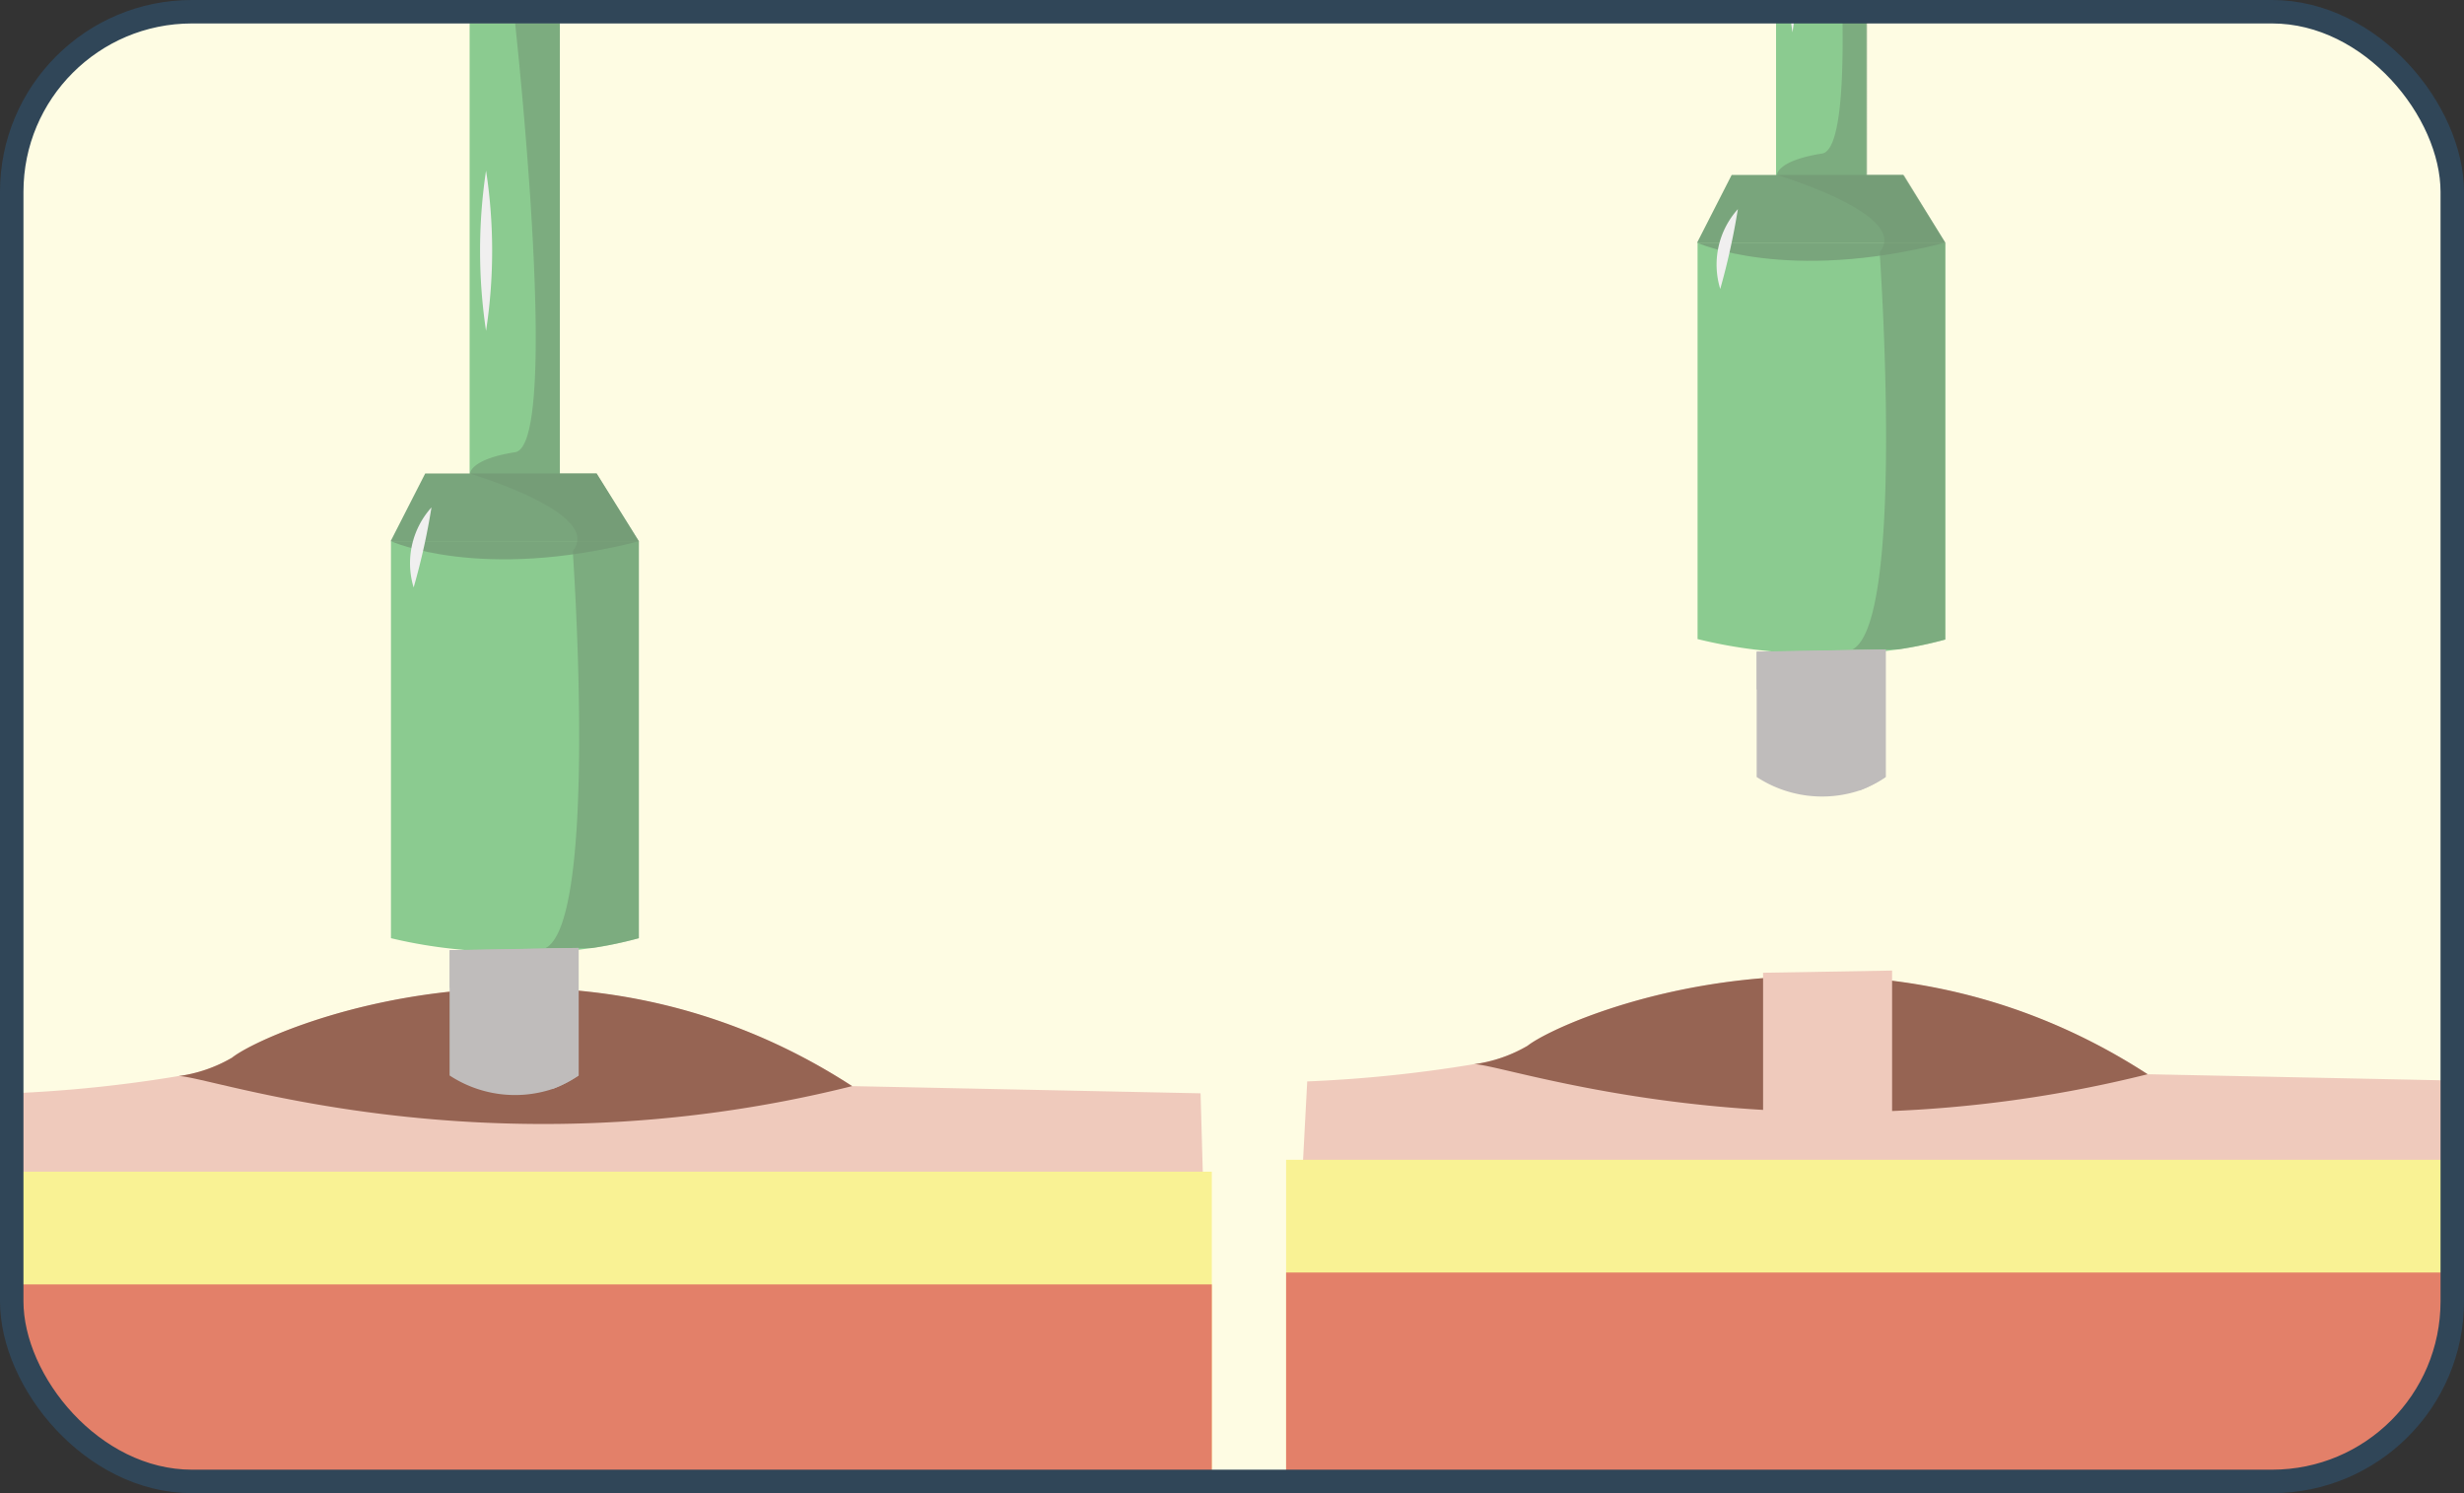 <svg xmlns="http://www.w3.org/2000/svg" xmlns:xlink="http://www.w3.org/1999/xlink" viewBox="0 0 157.56 95.49"><rect x="0" y="0" width="157.56" height="95.49" fill="#333333" stroke="none"/><defs><style>.cls-1,.cls-15{fill:none;}.cls-2{isolation:isolate;}.cls-3{clip-path:url(#clip-path);}.cls-4{fill:#fefce3;}.cls-5{fill:#efcabc;}.cls-6{fill:#966453;}.cls-7{fill:#f9f294;}.cls-8{fill:#e38069;}.cls-9{fill:#8bcb90;}.cls-10,.cls-13{fill:#bfbcbb;}.cls-11{fill:#79a57c;}.cls-12{fill:#739975;opacity:0.61;}.cls-12,.cls-13{mix-blend-mode:multiply;}.cls-14{fill:#f0efef;}.cls-15{stroke:#304658;stroke-miterlimit:10;stroke-width:1.5px;}</style><clipPath id="clip-path"><rect class="cls-1" x="0.75" y="1.41" width="156.06" height="94" rx="11.52"/></clipPath></defs><g class="cls-2"><g id="Layer_1" data-name="Layer 1"><g class="cls-3"><rect class="cls-4" x="0.75" y="1.41" width="156.06" height="94" rx="11.52"/><path class="cls-5" d="M77.49,95.41H-.6L.75,69.92a86.26,86.26,0,0,0,10.59-1.09,9.25,9.25,0,0,0,3.5-1.19c2.28-1.82,21.42-10,39.65,1.82l22.28.46Z"/><path class="cls-6" d="M54.49,69.46c-23.7,5.93-41.82-.93-43.15-.63a9.25,9.25,0,0,0,3.5-1.19C17.12,65.82,36.26,57.62,54.49,69.46Z"/><rect class="cls-7" x="-0.6" y="74.93" width="78.09" height="20.48"/><rect class="cls-8" x="-0.6" y="82.14" width="78.09" height="20.48"/><path class="cls-5" d="M160.33,94.65H82.24l1.35-25.49a86.26,86.26,0,0,0,10.59-1.09,9.25,9.25,0,0,0,3.5-1.19c2.28-1.82,21.42-10,39.65,1.82l22.28.46Z"/><path class="cls-6" d="M137.33,68.7c-23.7,5.93-41.82-.93-43.15-.63a9.25,9.25,0,0,0,3.5-1.19C100,65.06,119.1,56.86,137.33,68.7Z"/><rect class="cls-7" x="82.24" y="74.17" width="78.09" height="20.48"/><rect class="cls-8" x="82.24" y="81.38" width="78.09" height="20.48"/><path class="cls-9" d="M40.85,34.61V60a25.51,25.51,0,0,1-3,.63l-.78.1a33.88,33.88,0,0,1-7.6,0A31.08,31.08,0,0,1,25,60V34.61Z"/><rect class="cls-9" x="30.03" y="1.47" width="5.77" height="29.81"/><path class="cls-10" d="M37,60.62v8.16a7.75,7.75,0,0,1-1.66.86,7.62,7.62,0,0,1-6.59-.86v-8Z"/><polygon class="cls-11" points="40.85 34.61 24.98 34.61 27.19 30.28 38.15 30.28 40.85 34.61"/><path class="cls-11" d="M25,34.61s5.7,2.61,15.87,0Z"/><path class="cls-12" d="M40.85,34.61V60a25.51,25.51,0,0,1-3,.63H34.89c3.2-1.68,1.92-22.58,1.75-25.17,0-.17,0-.26,0-.26a1.09,1.09,0,0,0,.27-.58c.2-1.26-2.09-2.5-4.08-3.33-1.47-.61-2.78-1-2.78-1s0-.92,2.89-1.37.15-26,0-27.44H35.8V30.28h2.35Z"/><path class="cls-13" d="M37,60.62v8.16a7.75,7.75,0,0,1-1.66.86,28.44,28.44,0,0,0-.49-5.21c-.46-1.16-6.1-1.25-6.1-1.25V60.76Z"/><path class="cls-14" d="M31.08,10.91a33.87,33.87,0,0,1,0,10.25,34.53,34.53,0,0,1,0-10.25Z"/><path class="cls-14" d="M27.59,32.45a43,43,0,0,1-1.14,5.12,5.33,5.33,0,0,1,1.14-5.12Z"/><path class="cls-9" d="M124.39,15.52V40.9a25.51,25.51,0,0,1-3,.63l-.78.1a33.88,33.88,0,0,1-7.6,0,31.08,31.08,0,0,1-4.46-.76V15.52Z"/><rect class="cls-9" x="113.57" y="-17.62" width="5.77" height="29.81"/><path class="cls-10" d="M120.58,41.53v8.16a7.75,7.75,0,0,1-1.66.86,7.62,7.62,0,0,1-6.59-.86v-8Z"/><polygon class="cls-11" points="124.39 15.52 108.52 15.52 110.73 11.19 121.69 11.19 124.39 15.52"/><path class="cls-11" d="M108.52,15.52s5.7,2.61,15.86,0Z"/><path class="cls-12" d="M124.39,15.52V40.9a25.51,25.51,0,0,1-3,.63h-2.93c3.2-1.68,1.92-22.58,1.75-25.17,0-.17,0-.26,0-.26a1.09,1.09,0,0,0,.27-.58c.2-1.26-2.09-2.5-4.08-3.33-1.47-.61-2.78-1-2.78-1s0-.92,2.89-1.37.15-26,0-27.44h2.88V11.19h2.35Z"/><path class="cls-13" d="M120.58,41.53v8.16a7.75,7.75,0,0,1-1.66.86,28.44,28.44,0,0,0-.49-5.21c-.46-1.16-6.1-1.25-6.1-1.25V41.67Z"/><path class="cls-14" d="M114.62-8.18a34.19,34.19,0,0,1,0,10.25,34.19,34.19,0,0,1,0-10.25Z"/><path class="cls-14" d="M111.13,13.36A45,45,0,0,1,110,18.48a5.31,5.31,0,0,1,1.14-5.12Z"/><path class="cls-5" d="M112.74,62.21v10a7.58,7.58,0,0,0,8.25,0V62.07Z"/></g><rect class="cls-15" x="0.75" y="0.75" width="156.06" height="93.99" rx="11.52"/></g></g></svg>